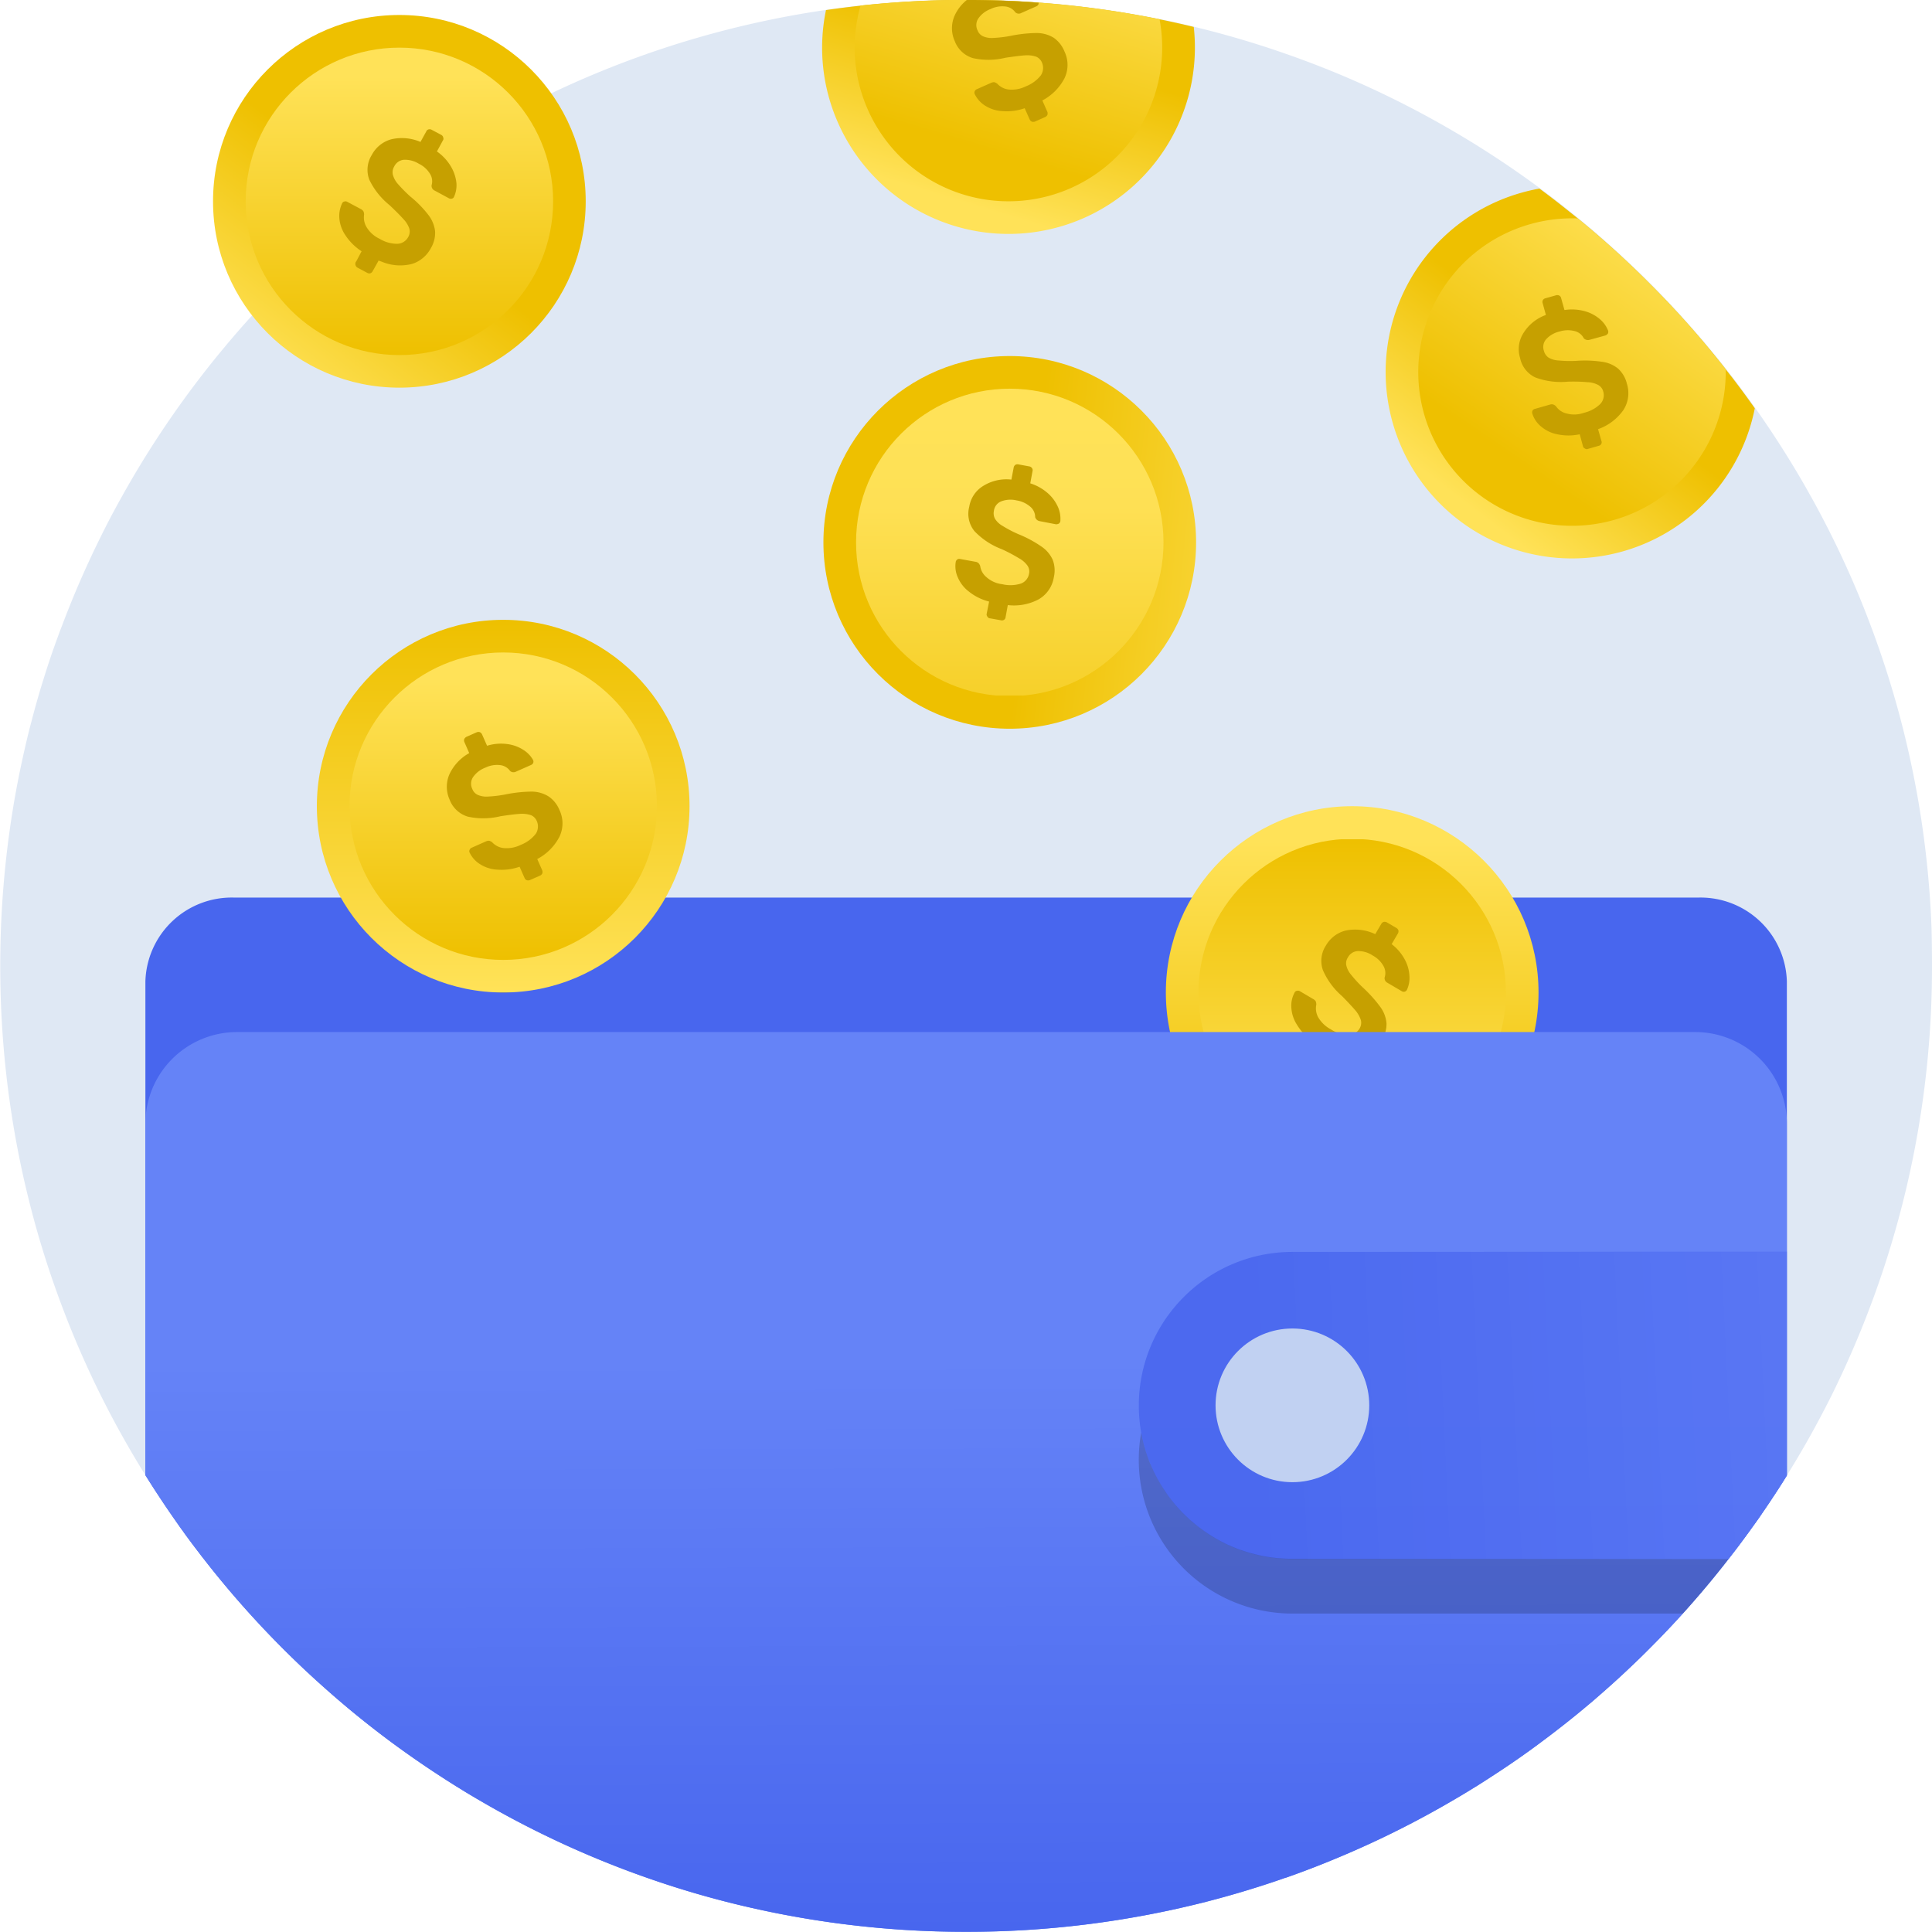 <svg xmlns="http://www.w3.org/2000/svg" xmlns:xlink="http://www.w3.org/1999/xlink" width="81.204" height="81.203" viewBox="0 0 81.204 81.203">
  <defs>
    <linearGradient id="linear-gradient" x1="0.496" y1="-0.108" x2="0.505" y2="0.851" gradientUnits="objectBoundingBox">
      <stop offset="0.028" stop-color="#4866ee"/>
      <stop offset="0.482" stop-color="#4866ee"/>
      <stop offset="1" stop-color="#6583f7"/>
    </linearGradient>
    <linearGradient id="linear-gradient-2" x1="-9.425" y1="-6.291" x2="-9.046" y2="-6.785" gradientUnits="objectBoundingBox">
      <stop offset="0.094" stop-color="#ffe258"/>
      <stop offset="1" stop-color="#eec000"/>
    </linearGradient>
    <linearGradient id="linear-gradient-3" x1="0.5" x2="0.5" y2="1" gradientUnits="objectBoundingBox">
      <stop offset="0" stop-color="#ffe258"/>
      <stop offset="0.094" stop-color="#ffe258"/>
      <stop offset="1" stop-color="#eec000"/>
    </linearGradient>
    <linearGradient id="linear-gradient-4" x1="1.445" y1="1.096" xlink:href="#linear-gradient-3"/>
    <linearGradient id="linear-gradient-5" x1="0.5" x2="0.5" y2="1" gradientUnits="objectBoundingBox">
      <stop offset="0" stop-color="#ffe258"/>
      <stop offset="0.094" stop-color="#ffe258"/>
      <stop offset="0.265" stop-color="#fee156"/>
      <stop offset="0.385" stop-color="#fee054"/>
      <stop offset="1" stop-color="#f6d02a"/>
      <stop offset="1" stop-color="#eec000"/>
    </linearGradient>
    <linearGradient id="linear-gradient-6" x1="0.195" y1="0.899" x2="0.515" y2="0.482" xlink:href="#linear-gradient-2"/>
    <linearGradient id="linear-gradient-7" x1="0.874" y1="-0.045" x2="0.307" y2="0.782" xlink:href="#linear-gradient-2"/>
    <linearGradient id="linear-gradient-9" x1="0.5" x2="0.5" y2="1" gradientUnits="objectBoundingBox">
      <stop offset="0" stop-color="#ffe258"/>
      <stop offset="0" stop-color="#eec000"/>
      <stop offset="1" stop-color="#ffe258"/>
      <stop offset="1" stop-color="#eec000"/>
    </linearGradient>
    <linearGradient id="linear-gradient-12" x1="0.213" y1="0.865" x2="0.534" y2="0.199" xlink:href="#linear-gradient-2"/>
    <linearGradient id="linear-gradient-13" x1="0.835" y1="-0.475" x2="0.311" y2="0.693" xlink:href="#linear-gradient-2"/>
    <linearGradient id="linear-gradient-14" x1="0.504" y1="1.139" x2="0.5" y2="0.365" gradientUnits="objectBoundingBox">
      <stop offset="0.183" stop-color="#4866ee"/>
      <stop offset="1" stop-color="#6583f7"/>
    </linearGradient>
    <linearGradient id="linear-gradient-15" x1="-0.189" y1="0.517" x2="1.76" y2="0.473" xlink:href="#linear-gradient-14"/>
  </defs>
  <g id="Group_27409" data-name="Group 27409" transform="translate(-702.553 -749.131)">
    <g id="PayDay_" data-name="PayDay!" transform="translate(702.553 749.131)" style="isolation: isolate">
      <path id="Path_12495" data-name="Path 12495" d="M-3393.882,56.913a40.415,40.415,0,0,1-3.167,15.742c-.112.267-.228.535-.346.8l-.127.282q-.079.177-.161.351c-.058.122-.115.243-.173.365-.039.082-.078.164-.118.246l-.043.09q-.33.667-.682,1.321c-.151.282-.305.56-.463.837q-.4.7-.82,1.379-.3.489-.622.97-.178.27-.361.537a.187.187,0,0,0-.014.019c-.136.2-.274.4-.415.592a.018.018,0,0,1-.006.007c-.135.189-.272.379-.41.566-.114.154-.23.309-.346.461-.029.039-.058.076-.087.113-.064.083-.127.167-.193.248h0l0,0c-.61.788-1.253,1.552-1.92,2.291l-.308.337q-.535.577-1.091,1.132-.366.37-.743.726c-.5.479-1.019.944-1.546,1.4-.111.1-.222.189-.335.284q-.452.381-.918.748-.7.552-1.417,1.074l0,0q-.78.566-1.588,1.089-.182.12-.367.238l-.012.008-.356.227c-.062.036-.123.075-.185.113q-.2.122-.394.24c-.132.079-.265.158-.4.236a40.113,40.113,0,0,1-4.688,2.348q-1.154.49-2.344.907l-.013,0c-.142.05-.285.1-.428.148q-1.43.483-2.9.86a40.679,40.679,0,0,1-10.086,1.263,40.677,40.677,0,0,1-10.087-1.263q-1.474-.377-2.9-.86a40.462,40.462,0,0,1-7.474-3.406c-.134-.077-.266-.157-.4-.236s-.263-.158-.392-.24l-.187-.114c-.119-.074-.237-.149-.355-.225l-.015-.008-.365-.237q-1.028-.671-2.013-1.4-1.362-1.011-2.634-2.134a40.583,40.583,0,0,1-3.888-3.92q-.687-.794-1.334-1.626c-.065-.083-.13-.167-.192-.251q-.221-.286-.436-.577c-.083-.112-.167-.225-.247-.339-.058-.078-.113-.156-.169-.235-.14-.2-.28-.4-.417-.6q-.513-.75-.995-1.523-.676-1.086-1.286-2.218c-.261-.483-.51-.973-.753-1.469q-.609-1.256-1.135-2.56c-.092-.227-.18-.453-.266-.681a39.9,39.9,0,0,1-1.295-4q-.186-.706-.351-1.421a40.749,40.749,0,0,1-1.015-9.061,40.825,40.825,0,0,1,.25-4.525c.029-.258.059-.517.093-.772,0-.032.008-.063.013-.095q.247-1.869.664-3.681c.009-.049.022-.1.032-.144s.018-.079.027-.119c.074-.314.151-.628.235-.939.134-.522.28-1.038.436-1.551.019-.057.035-.114.054-.17.184-.6.383-1.2.6-1.785.064-.177.13-.356.2-.531.021-.058.042-.114.064-.171.07-.183.141-.364.213-.545.056-.14.112-.281.17-.421q.566-1.372,1.226-2.692c.027-.056.056-.113.085-.169.149-.3.3-.59.459-.88.091-.172.186-.342.28-.511a40.639,40.639,0,0,1,3.267-4.977q.524-.685,1.076-1.343c.148-.179.3-.357.452-.534a40.4,40.4,0,0,1,3.888-3.922q1.272-1.12,2.634-2.133.511-.381,1.039-.745a40.361,40.361,0,0,1,17.263-6.822q.724-.105,1.457-.185a40.953,40.953,0,0,1,4.432-.239h.036q1.521,0,3.015.113a40.351,40.351,0,0,1,5.084.7q.722.146,1.434.32a39.952,39.952,0,0,1,3.847,1.134.043.043,0,0,1,.015.005q1.19.415,2.345.9a40.491,40.491,0,0,1,5.995,3.146s0,0,0,0q.7.444,1.378.917.482.334.951.682l.109.081c.327.245.652.493.973.75.177.14.353.28.527.423q.366.3.726.607l.158.138q.709.614,1.387,1.26.377.357.743.726.319.317.629.642.234.243.462.49.555.6,1.085,1.224c.089.1.177.208.264.312q.389.465.764.943c.1.132.209.266.312.4q.467.609.911,1.238c.027.036.052.073.078.11q1.091,1.552,2.038,3.207c.017.031.033.06.051.09.1.182.206.364.305.546q.436.794.837,1.611.315.64.607,1.294c.006.014.013.026.018.04q.426.951.8,1.928c.031.08.061.161.093.243q.123.323.239.648.459,1.275.833,2.587c.045.155.087.311.13.465a40.5,40.5,0,0,1,1.388,9.139Q-3393.882,56.142-3393.882,56.913Z" transform="translate(3475.086 -16.311)" fill="#dfe8f4"/>
      <g id="Group_21553" data-name="Group 21553" transform="translate(6.1 37.726)">
        <g id="Group_21552" data-name="Group 21552" transform="translate(0 0)">
          <g id="Group_21551" data-name="Group 21551">
            <path id="Path_12496" data-name="Path 12496" d="M-3338.322,438.879v20.76q-.3.489-.622.97-.178.27-.361.537l-.013.019c-.136.2-.274.4-.415.592a.018.018,0,0,1-.005.007c-.135.189-.272.379-.411.566-.114.154-.23.309-.346.461-.029.039-.058.076-.088.113-.064.083-.127.167-.192.248h0l0,0c-.61.788-1.253,1.552-1.92,2.291l-.308.337q-.535.577-1.091,1.132-.366.37-.743.726c-.5.479-1.019.944-1.546,1.4-.111.1-.223.189-.335.284q-.452.381-.918.748-.7.552-1.417,1.074s0,0,0,0q-.78.566-1.588,1.089c-.122.08-.244.159-.367.238l-.012.008-.357.227c-.061.036-.123.075-.184.112-.131.081-.262.161-.395.24s-.265.158-.4.236a40.1,40.1,0,0,1-4.688,2.348q-1.155.49-2.344.907l-.014,0c-.142.05-.285.1-.428.148q-1.43.483-2.9.86a40.676,40.676,0,0,1-10.086,1.263,40.678,40.678,0,0,1-10.087-1.263q-1.475-.377-2.9-.86a40.457,40.457,0,0,1-7.474-3.406c-.134-.077-.267-.157-.4-.236s-.263-.158-.392-.24l-.187-.114c-.119-.074-.237-.149-.355-.225l-.015-.008-.365-.237q-1.028-.671-2.013-1.4-1.362-1.011-2.633-2.134a40.537,40.537,0,0,1-3.888-3.92q-.687-.794-1.334-1.626c-.066-.083-.131-.167-.193-.251q-.222-.286-.436-.577c-.083-.112-.167-.225-.246-.339-.058-.078-.114-.156-.169-.235-.14-.2-.28-.4-.417-.6q-.513-.749-.995-1.523V438.879a3.629,3.629,0,0,1,3.723-3.528h61.557A3.63,3.63,0,0,1-3338.322,438.879Z" transform="translate(3407.326 -435.351)" fill="url(#linear-gradient)"/>
          </g>
        </g>
      </g>
      <g id="Group_21555" data-name="Group 21555" transform="translate(8.954 0.63)">
        <circle id="Ellipse_705" data-name="Ellipse 705" cx="7.832" cy="7.832" r="7.832" transform="translate(0 0)" fill="url(#linear-gradient-2)"/>
        <circle id="Ellipse_706" data-name="Ellipse 706" cx="6.461" cy="6.461" r="6.461" transform="translate(1.372 1.372)" fill="url(#linear-gradient-3)"/>
        <g id="Group_21554" data-name="Group 21554" transform="translate(5.299 4.804)">
          <path id="Path_12497" data-name="Path 12497" d="M-3312.076,78.242a2.021,2.021,0,0,0-.59-.635l.247-.455a.134.134,0,0,0,.017-.135.15.15,0,0,0-.084-.107l-.4-.214a.172.172,0,0,0-.129-.017.144.144,0,0,0-.1.09l-.242.438a1.969,1.969,0,0,0-1.225-.112,1.319,1.319,0,0,0-.82.657,1.178,1.178,0,0,0-.107,1.039,3.09,3.09,0,0,0,.86,1.079c.259.247.455.444.579.584a1.083,1.083,0,0,1,.242.388.458.458,0,0,1-.04.354.54.54,0,0,1-.45.292,1.4,1.4,0,0,1-.752-.208,1.265,1.265,0,0,1-.551-.489.794.794,0,0,1-.106-.528.32.32,0,0,0-.028-.14.268.268,0,0,0-.1-.09l-.579-.309a.146.146,0,0,0-.129-.011.127.127,0,0,0-.084.067,1.239,1.239,0,0,0-.118.657,1.486,1.486,0,0,0,.264.708,2.333,2.333,0,0,0,.669.657l-.225.427-.017.017a.188.188,0,0,0-.011.146.174.174,0,0,0,.084.1l.4.214a.173.173,0,0,0,.135.022.174.174,0,0,0,.1-.09l.225-.4.022-.045c.051.017.09.034.129.045a2,2,0,0,0,1.18.118,1.075,1.075,0,0,0,.326-.118,1.359,1.359,0,0,0,.567-.573,1.248,1.248,0,0,0,.174-.708,1.378,1.378,0,0,0-.281-.68,4.558,4.558,0,0,0-.759-.775,6.575,6.575,0,0,1-.528-.534.977.977,0,0,1-.208-.388.464.464,0,0,1,.056-.337.5.5,0,0,1,.416-.287,1.113,1.113,0,0,1,.624.169,1.113,1.113,0,0,1,.466.421.588.588,0,0,1,.067.483.218.218,0,0,0,.123.219l.613.331a.172.172,0,0,0,.118.011.129.129,0,0,0,.09-.079,1.164,1.164,0,0,0,.1-.579A1.706,1.706,0,0,0-3312.076,78.242Z" transform="translate(3316.777 -76.675)" fill="#c6a000"/>
        </g>
      </g>
      <g id="Group_21557" data-name="Group 21557" transform="translate(34.609 14.965)">
        <circle id="Ellipse_707" data-name="Ellipse 707" cx="7.832" cy="7.832" r="7.832" transform="translate(0)" fill="url(#linear-gradient-4)"/>
        <circle id="Ellipse_708" data-name="Ellipse 708" cx="6.461" cy="6.461" r="6.461" transform="translate(1.372 1.372)" fill="url(#linear-gradient-5)"/>
        <g id="Group_21556" data-name="Group 21556" transform="translate(5.546 4.551)">
          <path id="Path_12498" data-name="Path 12498" d="M-3024.93,237.815a1.245,1.245,0,0,0-.052-.733,1.334,1.334,0,0,0-.473-.552,4.924,4.924,0,0,0-.956-.514,5.011,5.011,0,0,1-.668-.348.889.889,0,0,1-.323-.3.486.486,0,0,1-.048-.336.49.49,0,0,1,.309-.4,1.1,1.1,0,0,1,.646-.039,1.148,1.148,0,0,1,.572.263.579.579,0,0,1,.208.441.241.241,0,0,0,.187.167l.686.132a.258.258,0,0,0,.121-.028.167.167,0,0,0,.063-.1,1.221,1.221,0,0,0-.094-.585,1.668,1.668,0,0,0-.421-.583,2.06,2.06,0,0,0-.749-.425l.095-.511a.149.149,0,0,0-.023-.13.173.173,0,0,0-.121-.072l-.448-.083a.176.176,0,0,0-.128.018.174.174,0,0,0-.073.121l-.095.5a1.841,1.841,0,0,0-1.192.271,1.255,1.255,0,0,0-.58.873,1.157,1.157,0,0,0,.218,1.021,3.088,3.088,0,0,0,1.148.759,6.735,6.735,0,0,1,.726.383,1.049,1.049,0,0,1,.349.3.433.433,0,0,1,.073.349.536.536,0,0,1-.342.414,1.466,1.466,0,0,1-.784.027,1.2,1.2,0,0,1-.662-.295.742.742,0,0,1-.265-.468.324.324,0,0,0-.071-.123.242.242,0,0,0-.128-.057l-.644-.117a.151.151,0,0,0-.123.021.175.175,0,0,0-.062.1,1.131,1.131,0,0,0,.09.658,1.471,1.471,0,0,0,.466.593,2.219,2.219,0,0,0,.846.417l-.1.508a.141.141,0,0,0,.031.128.129.129,0,0,0,.116.07l.443.08a.166.166,0,0,0,.133-.016.144.144,0,0,0,.07-.116l.093-.506a2.2,2.2,0,0,0,1.305-.246A1.31,1.31,0,0,0-3024.93,237.815Z" transform="translate(3029.07 -233.076)" fill="#c6a000"/>
        </g>
      </g>
      <g id="Group_21559" data-name="Group 21559" transform="translate(58.238 7.927)">
        <path id="Path_12499" data-name="Path 12499" d="M-2812.691,113.594a7.831,7.831,0,0,1-5.556,6.017,7.832,7.832,0,0,1-9.665-5.411,7.831,7.831,0,0,1,5.41-9.665c.253-.071.506-.13.76-.175l.109.081c.328.245.653.493.973.75.177.14.353.28.528.423q.366.3.726.607l.158.138q.709.614,1.387,1.26.377.357.743.726.319.317.629.642.234.243.462.49.555.6,1.086,1.223c.089.1.177.208.264.312q.389.465.765.943c.1.132.208.266.311.4Q-2813.135,112.966-2812.691,113.594Z" transform="translate(2828.209 -104.361)" fill="url(#linear-gradient-6)"/>
        <path id="Path_12500" data-name="Path 12500" d="M-2800.05,124.588a6.464,6.464,0,0,1-4.707,6.335,6.461,6.461,0,0,1-7.972-4.463,6.461,6.461,0,0,1,4.463-7.973,6.466,6.466,0,0,1,2-.24q.366.3.726.607l.158.138q.709.614,1.387,1.26.376.357.743.726.319.317.629.642.234.243.462.49.555.6,1.086,1.224c.089.1.176.208.264.312Q-2800.425,124.11-2800.05,124.588Z" transform="translate(2814.345 -116.993)" fill="url(#linear-gradient-7)"/>
        <g id="Group_21558" data-name="Group 21558" transform="translate(5.59 4.478)">
          <path id="Path_12501" data-name="Path 12501" d="M-2761.563,157.823a1.247,1.247,0,0,0-.371-.636,1.328,1.328,0,0,0-.668-.286,4.933,4.933,0,0,0-1.084-.04,4.967,4.967,0,0,1-.753-.016.893.893,0,0,1-.421-.124.484.484,0,0,1-.191-.281.491.491,0,0,1,.1-.494,1.106,1.106,0,0,1,.563-.32,1.141,1.141,0,0,1,.629-.016.576.576,0,0,1,.382.3.242.242,0,0,0,.241.068l.674-.185a.253.253,0,0,0,.1-.079.162.162,0,0,0,.011-.118,1.215,1.215,0,0,0-.342-.483,1.652,1.652,0,0,0-.634-.338,2.059,2.059,0,0,0-.86-.05l-.14-.5a.149.149,0,0,0-.079-.107.171.171,0,0,0-.14-.011l-.438.123a.172.172,0,0,0-.107.073.17.17,0,0,0-.011.14l.135.489a1.843,1.843,0,0,0-.95.77,1.253,1.253,0,0,0-.135,1.039,1.156,1.156,0,0,0,.646.82,3.1,3.1,0,0,0,1.365.175,6.784,6.784,0,0,1,.82.022,1.035,1.035,0,0,1,.444.113.431.431,0,0,1,.22.281.536.536,0,0,1-.125.522,1.463,1.463,0,0,1-.69.371,1.2,1.2,0,0,1-.725.028.738.738,0,0,1-.444-.3.334.334,0,0,0-.118-.078.24.24,0,0,0-.141.005l-.629.18a.149.149,0,0,0-.1.073.173.173,0,0,0-.011.118,1.13,1.13,0,0,0,.371.55,1.47,1.47,0,0,0,.68.326,2.218,2.218,0,0,0,.944,0l.135.5a.142.142,0,0,0,.085.1.13.13,0,0,0,.134.012l.433-.124a.164.164,0,0,0,.113-.073.145.145,0,0,0,.011-.135l-.141-.494a2.2,2.2,0,0,0,1.062-.8A1.308,1.308,0,0,0-2761.563,157.823Z" transform="translate(2766.115 -154.099)" fill="#c6a000"/>
        </g>
      </g>
      <g id="Group_21561" data-name="Group 21561" transform="translate(49.002 33.885)">
        <circle id="Ellipse_709" data-name="Ellipse 709" cx="7.832" cy="7.832" r="7.832" transform="translate(0)" fill="url(#linear-gradient-3)"/>
        <circle id="Ellipse_710" data-name="Ellipse 710" cx="6.461" cy="6.461" r="6.461" transform="translate(1.372 1.372)" fill="url(#linear-gradient-9)"/>
        <g id="Group_21560" data-name="Group 21560" transform="translate(5.276 4.855)">
          <path id="Path_12502" data-name="Path 12502" d="M-2868.2,450.89a1.362,1.362,0,0,0-.253-.689,5.761,5.761,0,0,0-.723-.81,5.123,5.123,0,0,1-.514-.556.914.914,0,0,1-.2-.389.438.438,0,0,1,.065-.333.5.5,0,0,1,.426-.271,1.1,1.1,0,0,1,.625.191,1.118,1.118,0,0,1,.446.438.594.594,0,0,1,.048.484.216.216,0,0,0,.118.22l.6.353a.161.161,0,0,0,.117.023.159.159,0,0,0,.1-.074,1.188,1.188,0,0,0,.109-.574,1.614,1.614,0,0,0-.194-.7,1.984,1.984,0,0,0-.555-.652l.262-.445a.193.193,0,0,0,.022-.137.191.191,0,0,0-.088-.1l-.393-.231a.21.21,0,0,0-.129-.024.17.17,0,0,0-.109.086l-.254.431a1.971,1.971,0,0,0-1.218-.156,1.317,1.317,0,0,0-.848.623,1.178,1.178,0,0,0-.136,1.041,3.035,3.035,0,0,0,.811,1.1c.252.259.44.46.559.6a1.215,1.215,0,0,1,.229.408.462.462,0,0,1-.056.351.561.561,0,0,1-.462.276,1.49,1.49,0,0,1-.749-.244,1.331,1.331,0,0,1-.525-.5.773.773,0,0,1-.082-.537.436.436,0,0,0-.023-.137.3.3,0,0,0-.1-.093l-.566-.333a.157.157,0,0,0-.12-.018.129.129,0,0,0-.1.066,1.171,1.171,0,0,0-.14.648,1.482,1.482,0,0,0,.241.721,2.282,2.282,0,0,0,.641.683l-.259.441a.178.178,0,0,0-.021.137.208.208,0,0,0,.084.1l.392.231a.189.189,0,0,0,.134.027.2.2,0,0,0,.109-.086l.259-.441a2.2,2.2,0,0,0,1.3.212,1.3,1.3,0,0,0,.916-.661A1.262,1.262,0,0,0-2868.2,450.89Z" transform="translate(2872.199 -446.608)" fill="#c6a000"/>
        </g>
      </g>
      <g id="Group_21563" data-name="Group 21563" transform="translate(13.318 26.052)">
        <circle id="Ellipse_711" data-name="Ellipse 711" cx="7.832" cy="7.832" r="7.832" transform="translate(0)" fill="url(#linear-gradient-9)"/>
        <circle id="Ellipse_712" data-name="Ellipse 712" cx="6.461" cy="6.461" r="6.461" transform="translate(1.372 1.372)" fill="url(#linear-gradient-3)"/>
        <g id="Group_21562" data-name="Group 21562" transform="translate(5.461 4.717)">
          <path id="Path_12503" data-name="Path 12503" d="M-3262.224,360.776a1.362,1.362,0,0,0-.708-.2,5.76,5.76,0,0,0-1.079.115,5.089,5.089,0,0,1-.752.093.917.917,0,0,1-.429-.068.438.438,0,0,1-.232-.247.5.5,0,0,1,.029-.5,1.1,1.1,0,0,1,.519-.4,1.117,1.117,0,0,1,.616-.107.593.593,0,0,1,.421.244.215.215,0,0,0,.247.032l.637-.282a.162.162,0,0,0,.087-.081.157.157,0,0,0,0-.121,1.192,1.192,0,0,0-.4-.424,1.616,1.616,0,0,0-.683-.251,1.976,1.976,0,0,0-.854.07l-.209-.473a.191.191,0,0,0-.1-.1.189.189,0,0,0-.136.011l-.416.184a.212.212,0,0,0-.095.091.169.169,0,0,0,.006.139l.2.457a1.974,1.974,0,0,0-.837.9,1.319,1.319,0,0,0,.011,1.052,1.179,1.179,0,0,0,.766.718,3.039,3.039,0,0,0,1.369-.016c.357-.054.631-.089.815-.1a1.219,1.219,0,0,1,.465.052.461.461,0,0,1,.252.251.56.56,0,0,1-.045.536,1.486,1.486,0,0,1-.635.466,1.329,1.329,0,0,1-.716.132.771.771,0,0,1-.484-.247.456.456,0,0,0-.125-.061.3.3,0,0,0-.135.029l-.6.266a.155.155,0,0,0-.084.086.13.13,0,0,0,0,.118,1.168,1.168,0,0,0,.445.491,1.478,1.478,0,0,0,.726.225,2.278,2.278,0,0,0,.929-.122l.207.468a.175.175,0,0,0,.1.1.209.209,0,0,0,.131-.009l.416-.184a.188.188,0,0,0,.1-.093.2.2,0,0,0-.006-.139l-.206-.467a2.2,2.2,0,0,0,.932-.935,1.3,1.3,0,0,0,0-1.129A1.266,1.266,0,0,0-3262.224,360.776Z" transform="translate(3266.498 -358.073)" fill="#c6a000"/>
        </g>
      </g>
      <g id="Group_21565" data-name="Group 21565" transform="translate(34.552 0)">
        <path id="Path_12504" data-name="Path 12504" d="M-3080.3,25.474a7.832,7.832,0,0,1-10.331-3.995,7.788,7.788,0,0,1-.509-4.745q.723-.105,1.457-.185a40.941,40.941,0,0,1,4.432-.239h.036q1.521,0,3.015.113a40.361,40.361,0,0,1,5.084.7q.722.146,1.434.32A7.835,7.835,0,0,1-3080.3,25.474Z" transform="translate(3091.305 -16.311)" fill="url(#linear-gradient-12)"/>
        <path id="Path_12505" data-name="Path 12505" d="M-3066.991,24.22a6.461,6.461,0,0,1-8.522-3.3,6.427,6.427,0,0,1-.307-4.375,40.945,40.945,0,0,1,4.432-.239h.036q1.521,0,3.015.113a40.353,40.353,0,0,1,5.084.7A6.462,6.462,0,0,1-3066.991,24.22Z" transform="translate(3077.438 -16.311)" fill="url(#linear-gradient-13)"/>
        <g id="Group_21564" data-name="Group 21564" transform="translate(5.463 0)">
          <path id="Path_12506" data-name="Path 12506" d="M-3025.906,18.469a1.263,1.263,0,0,0-.449-.57,1.353,1.353,0,0,0-.707-.2,5.734,5.734,0,0,0-1.079.114,4.966,4.966,0,0,1-.752.093.909.909,0,0,1-.43-.068.442.442,0,0,1-.232-.248.5.5,0,0,1,.029-.5,1.092,1.092,0,0,1,.519-.4,1.113,1.113,0,0,1,.616-.107.59.59,0,0,1,.421.244.217.217,0,0,0,.248.032l.637-.282A.164.164,0,0,0-3027,16.5a.146.146,0,0,0,.008-.077q-1.494-.112-3.015-.113a1.775,1.775,0,0,0-.52.674,1.312,1.312,0,0,0,.011,1.052,1.177,1.177,0,0,0,.765.718,3.032,3.032,0,0,0,1.369-.016c.357-.053.63-.088.814-.1a1.209,1.209,0,0,1,.466.052.458.458,0,0,1,.252.25.563.563,0,0,1-.045.537,1.5,1.5,0,0,1-.635.465,1.337,1.337,0,0,1-.716.132.773.773,0,0,1-.484-.247.456.456,0,0,0-.125-.062.307.307,0,0,0-.135.03l-.6.266a.156.156,0,0,0-.085.086.129.129,0,0,0,0,.118,1.168,1.168,0,0,0,.445.492,1.482,1.482,0,0,0,.726.225,2.286,2.286,0,0,0,.929-.122l.207.467a.173.173,0,0,0,.1.1.21.21,0,0,0,.131-.009l.416-.185a.19.19,0,0,0,.1-.093.2.2,0,0,0-.006-.139l-.206-.468a2.2,2.2,0,0,0,.932-.935A1.3,1.3,0,0,0-3025.906,18.469Z" transform="translate(3030.629 -16.311)" fill="#c6a000"/>
        </g>
      </g>
      <g id="Group_21581" data-name="Group 21581" transform="translate(6.1 43.379)">
        <g id="Group_21568" data-name="Group 21568">
          <g id="Group_21567" data-name="Group 21567">
            <g id="Group_21566" data-name="Group 21566">
              <path id="Path_12507" data-name="Path 12507" d="M-3338.322,501.991v14.786q-.3.489-.622.97-.178.27-.361.537l-.013.019c-.136.2-.274.4-.415.592a.017.017,0,0,1-.005.007c-.135.189-.272.379-.411.566-.114.154-.23.309-.346.461-.029.039-.058.076-.088.113-.064.083-.127.167-.192.249h0l0,0c-.61.788-1.253,1.552-1.92,2.291l-.308.337q-.535.577-1.091,1.132-.366.37-.743.726c-.5.479-1.019.944-1.546,1.4-.111.1-.223.189-.335.284q-.452.381-.918.748-.7.552-1.417,1.074s0,0,0,0q-.78.566-1.588,1.089c-.122.08-.244.159-.367.238l-.012.008-.357.227c-.061.036-.123.075-.184.112-.131.081-.262.161-.395.24s-.265.158-.4.236a40.13,40.13,0,0,1-4.688,2.348q-1.155.49-2.344.907l-.014,0c-.142.05-.285.1-.428.148q-1.43.483-2.9.86a40.673,40.673,0,0,1-10.086,1.263,40.675,40.675,0,0,1-10.087-1.263q-1.475-.377-2.9-.86a40.461,40.461,0,0,1-7.474-3.406c-.134-.078-.267-.157-.4-.236s-.263-.158-.392-.24l-.187-.114c-.119-.074-.237-.149-.355-.225l-.015-.008-.365-.237q-1.028-.671-2.013-1.4-1.362-1.011-2.633-2.134a40.53,40.53,0,0,1-3.888-3.92q-.687-.794-1.334-1.626c-.066-.083-.131-.167-.193-.251q-.222-.286-.436-.577c-.083-.112-.167-.225-.246-.339-.058-.078-.114-.156-.169-.235-.14-.2-.28-.4-.417-.6q-.513-.749-.995-1.523V501.991a3.85,3.85,0,0,1,3.833-3.85h61.321A3.85,3.85,0,0,1-3338.322,501.991Z" transform="translate(3407.326 -498.141)" fill="url(#linear-gradient-14)"/>
            </g>
          </g>
        </g>
        <g id="Group_21580" data-name="Group 21580" transform="translate(41.761 9.229)">
          <g id="Group_21572" data-name="Group 21572" opacity="0.88">
            <g id="Group_21571" data-name="Group 21571">
              <g id="Group_21570" data-name="Group 21570">
                <g id="Group_21569" data-name="Group 21569">
                  <path id="Path_12508" data-name="Path 12508" d="M-2916.224,600.651v9.406q-.3.489-.622.97-.179.27-.361.536a.225.225,0,0,0-.013.019q-.2.3-.415.592a.017.017,0,0,1-.005.007c-.135.189-.272.379-.411.566-.114.154-.23.309-.347.461-.029.039-.057.076-.087.113-.064.083-.127.167-.193.248h-18.327c-.1,0-.2,0-.3-.007s-.193-.011-.289-.02h-.006l-.014,0-.128-.014-.144-.018-.143-.021-.071-.012-.072-.013c-.07-.014-.14-.027-.21-.042l-.1-.023-.1-.025-.136-.036h0l-.011,0-.124-.037-.092-.028-.089-.029-.114-.039-.006,0-.1-.034c-.058-.022-.115-.044-.172-.068l-.111-.046c-.037-.015-.074-.031-.111-.049-.1-.044-.2-.091-.292-.14l-.117-.061c-.08-.043-.159-.088-.237-.135-.029-.016-.057-.033-.085-.051l-.1-.064c-.039-.024-.077-.05-.115-.076l-.014-.009-.13-.089c-.042-.03-.084-.06-.125-.092-.083-.062-.165-.126-.244-.192q-.061-.049-.119-.1c-.033-.029-.067-.058-.1-.087s-.087-.08-.131-.121l-.11-.108c-.035-.034-.07-.069-.1-.1-.074-.077-.145-.156-.214-.236-.034-.039-.067-.078-.1-.118-.066-.08-.13-.161-.192-.244-.032-.041-.062-.084-.092-.126s-.06-.085-.088-.128-.058-.086-.085-.13-.057-.088-.083-.132-.053-.089-.079-.134-.051-.09-.077-.136-.05-.092-.073-.139-.047-.093-.07-.141-.045-.095-.066-.142-.042-.1-.063-.143l-.005-.012c-.033-.08-.065-.16-.1-.241a.131.131,0,0,1-.007-.02c-.01-.026-.019-.051-.028-.077s-.023-.062-.032-.093c-.031-.095-.061-.189-.089-.285-.017-.059-.033-.118-.049-.177s-.024-.1-.036-.15-.023-.1-.034-.157a6.458,6.458,0,0,1-.132-1.3,6.437,6.437,0,0,1,1.893-4.568,6.439,6.439,0,0,1,4.568-1.892Z" transform="translate(2943.466 -600.651)" fill="url(#linear-gradient-15)"/>
                </g>
              </g>
            </g>
          </g>
          <g id="Group_21575" data-name="Group 21575" transform="translate(3.23 3.23)">
            <g id="Group_21574" data-name="Group 21574">
              <g id="Group_21573" data-name="Group 21573">
                <circle id="Ellipse_713" data-name="Ellipse 713" cx="3.23" cy="3.23" r="3.23" fill="#c1d1f2"/>
              </g>
            </g>
          </g>
          <g id="Group_21579" data-name="Group 21579" transform="translate(0 7.608)" opacity="0.18">
            <g id="Group_21578" data-name="Group 21578">
              <g id="Group_21577" data-name="Group 21577">
                <g id="Group_21576" data-name="Group 21576">
                  <path id="Path_12509" data-name="Path 12509" d="M-2918.678,690.464h0l0,0c-.61.788-1.253,1.552-1.92,2.291h-16.406a6.459,6.459,0,0,1-6.459-6.46,6.6,6.6,0,0,1,.1-1.147c.009.051.019.1.031.155s.021.105.034.158.023.1.036.15.032.119.049.177c.027.1.057.191.089.285.01.031.021.062.032.093s.018.051.028.078a.134.134,0,0,0,.007.02c.03.081.062.162.1.241l.005.012c.02.048.041.1.063.143s.043.1.066.142.045.094.07.14.047.093.073.139.05.091.077.136.051.09.079.134.054.088.083.132.056.086.085.13.058.086.088.128.06.085.092.126c.061.083.125.165.192.244.033.04.066.079.1.118.069.08.14.158.214.236.033.035.068.07.1.1s.073.073.11.108.087.082.131.122.066.059.1.087.078.067.119.1c.079.067.161.131.244.192.041.031.083.062.125.092s.086.06.13.089l.014.009c.038.027.076.051.115.076l.1.064c.029.018.057.035.085.051.077.047.157.092.237.135l.117.061c.1.05.193.1.292.14l.111.049.111.046c.057.023.115.046.172.068l.1.034.006,0,.114.039.089.029.092.028.124.037.011,0h0l.136.036.1.025.1.023c.07.015.141.029.21.042l.072.013.071.012.143.021.144.018.128.014.014,0h.006c.1.008.192.015.289.02s.2.006.3.006Z" transform="translate(2943.466 -685.151)"/>
                </g>
              </g>
            </g>
          </g>
        </g>
      </g>
    </g>
  </g>
</svg>
